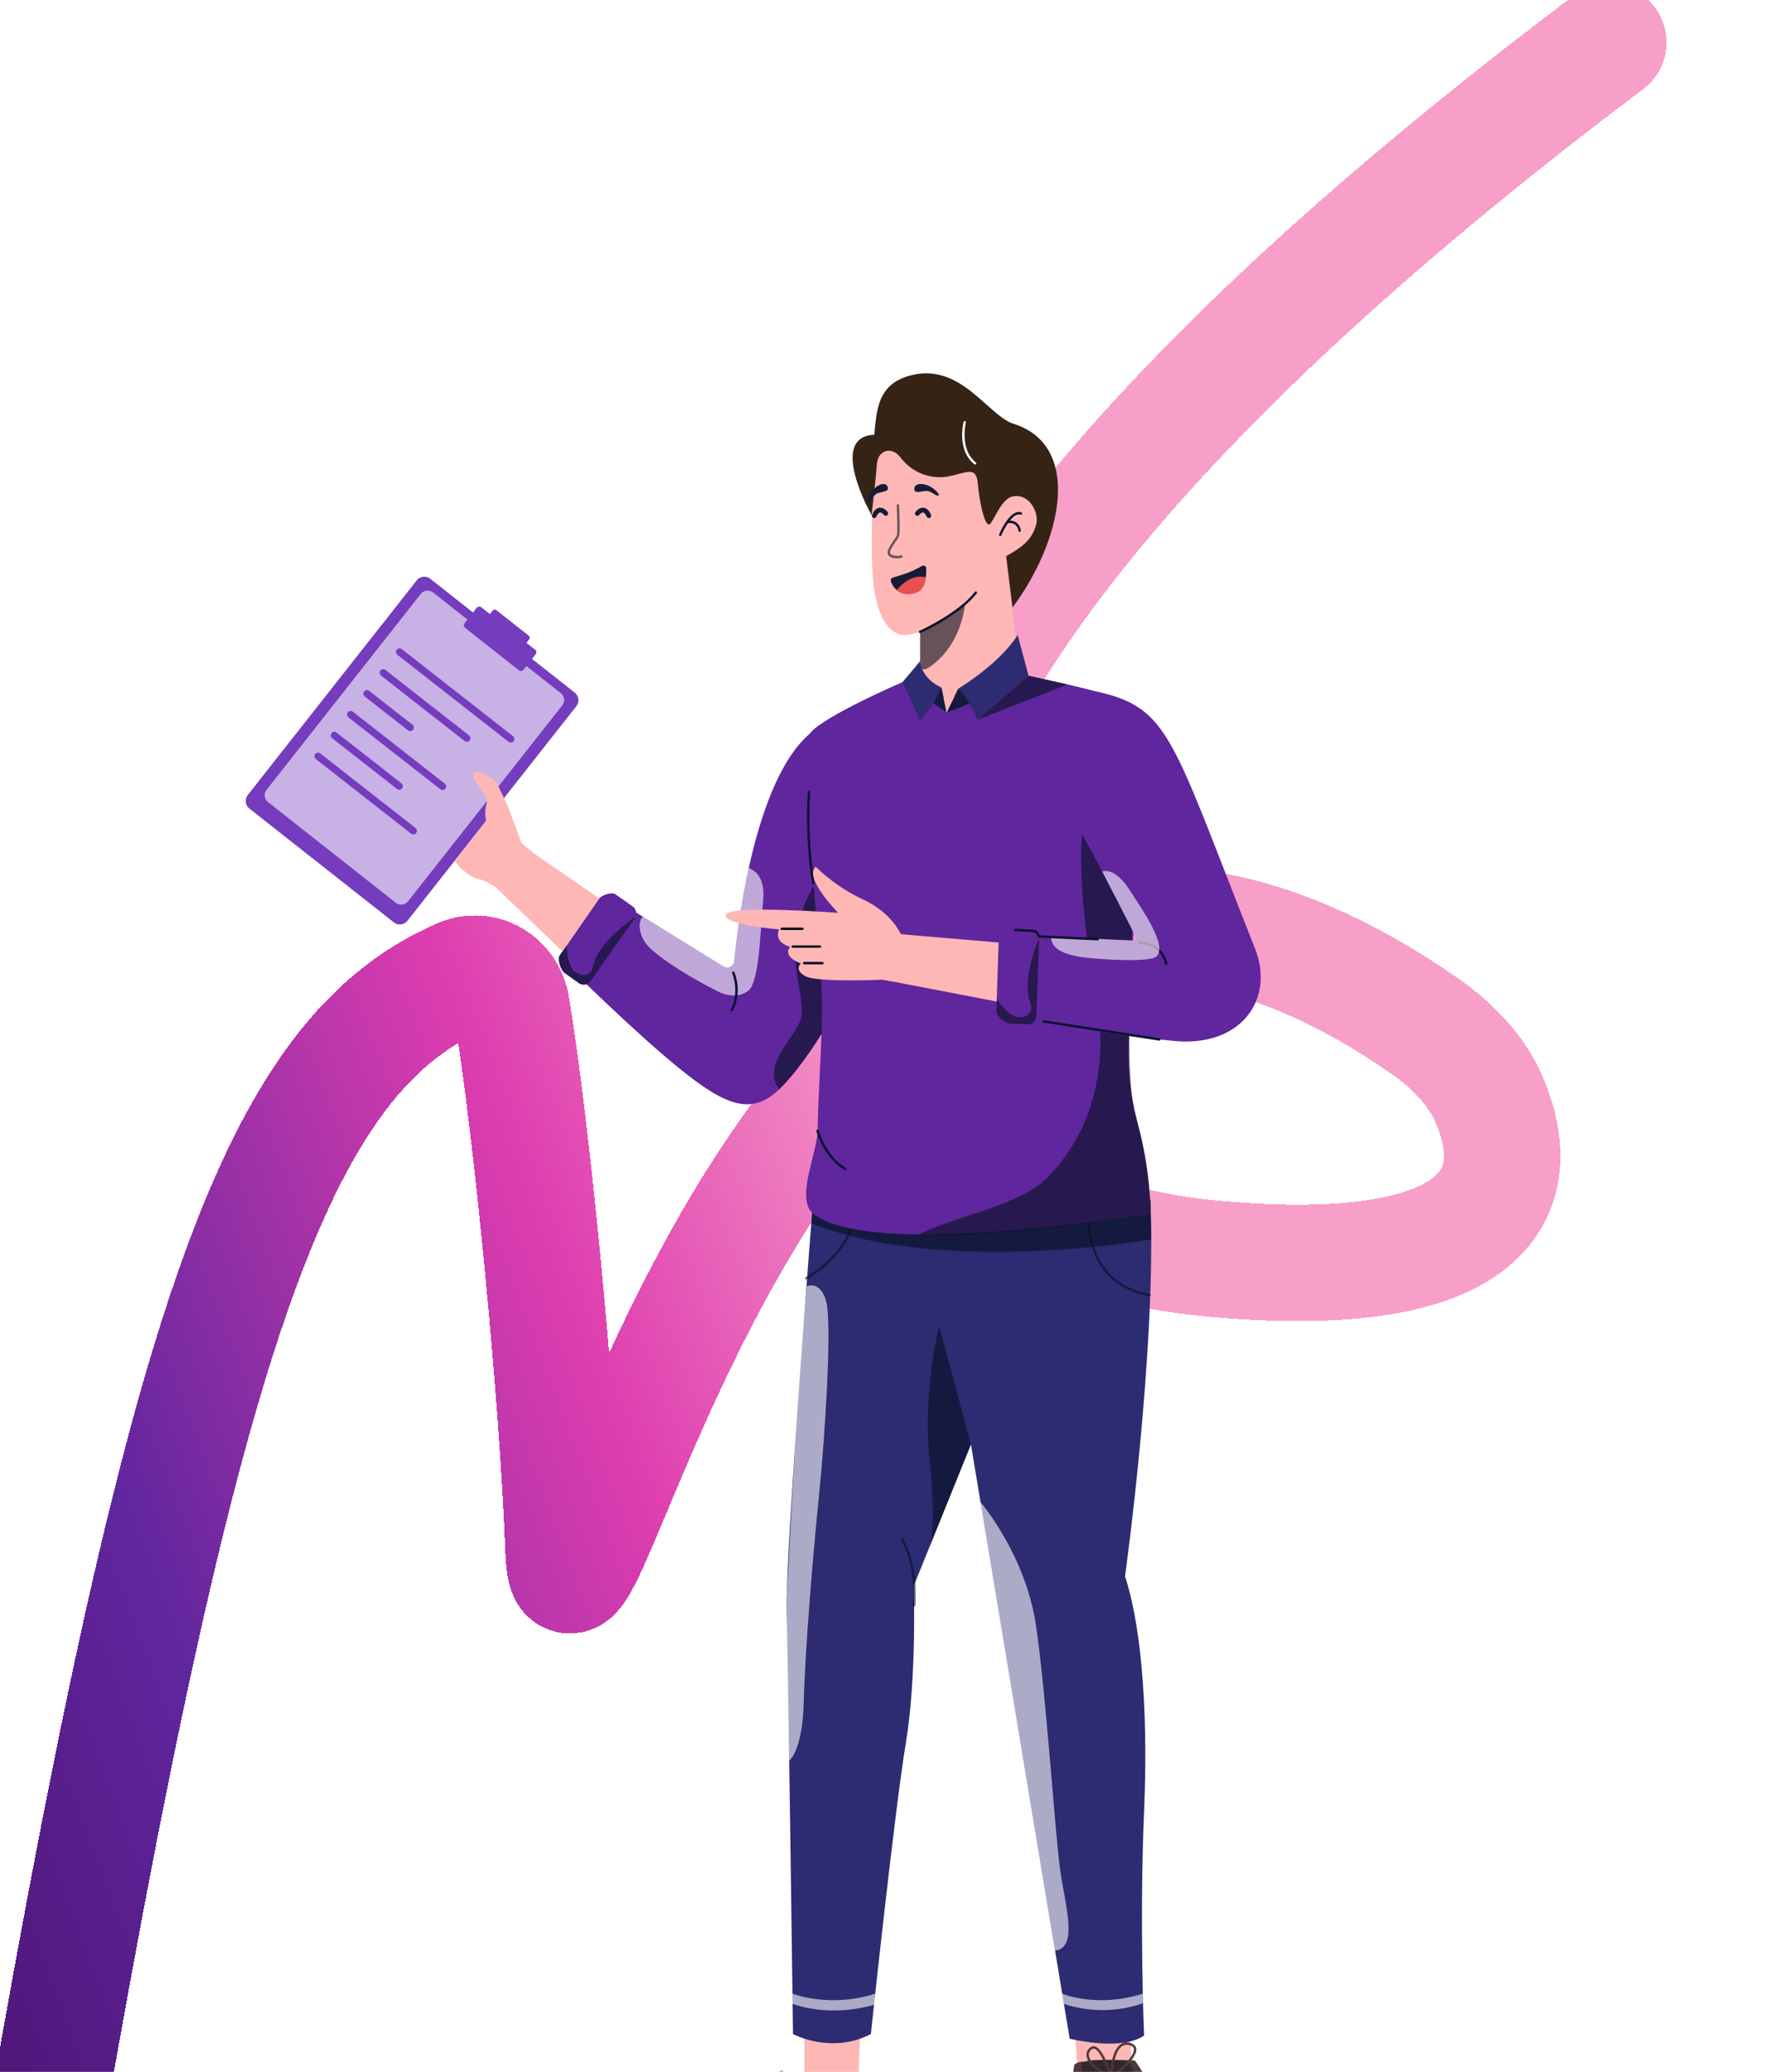 <svg width="880" height="1032" viewBox="0 0 880 1032" fill="none" xmlns="http://www.w3.org/2000/svg">
<g filter="url(#filter0_d_1_2)">
<path d="M18.586 1135.41C97.444 666.093 143.161 517.432 240.459 475.527C251.722 470.676 263.814 477.987 265.833 490.083C275.895 550.361 288.912 684.559 291.805 761.2C295.727 865.091 402.048 278.502 720.519 499.789C734.269 509.343 746.81 521.814 753.29 537.253C773.775 586.059 747.763 627.808 616.371 616.027C531.779 608.443 490.389 571.987 470.333 532.192C443.299 478.554 454.395 413.395 480.422 359.261C524.298 268.007 619.946 155.087 812.433 10.139" stroke="url(#paint0_linear_1_2)" stroke-width="58" stroke-linecap="round" shape-rendering="crispEdges"/>
</g>
<path fill-rule="evenodd" clip-rule="evenodd" d="M427.824 1033.72H400.828V999.448H429.143L427.824 1033.72ZM534.946 1000.5L562.855 999.535L564.04 1033.72H537.045L534.946 1000.5Z" fill="#FFB7B6"/>
<path fill-rule="evenodd" clip-rule="evenodd" d="M587.924 1061.18L587.994 1061.18L565.935 1026.84C565.635 1026.37 564.728 1026.21 563.815 1026.18C565.45 1024.02 566.544 1021.84 566.147 1020.15C565.826 1018.78 564.644 1017.87 562.636 1017.46C561.033 1017.07 559.344 1017.46 558.07 1018.51C556.1 1020.09 554.912 1023.05 554.19 1026.01C553.154 1026 552.076 1025.99 550.989 1026C549.499 1022.86 547.639 1019.93 545.703 1019.33C544.862 1019.07 543.945 1019.26 543.281 1019.84C541.997 1020.74 541.277 1022.25 541.381 1023.81C541.493 1024.77 541.819 1025.69 542.336 1026.51C541.693 1026.6 541.057 1026.74 540.435 1026.93C538.999 1026.65 535.444 1027.62 535.274 1028.8L530.409 1062.74C530.253 1063.28 530.173 1063.83 530.172 1064.39V1069.06H588.838V1064.39C588.829 1063.26 588.513 1062.15 587.924 1061.18ZM558.815 1019.44C559.534 1018.84 560.442 1018.51 561.379 1018.51C561.72 1018.51 562.06 1018.55 562.394 1018.62C563.909 1018.94 564.782 1019.54 564.988 1020.42C565.332 1021.88 564.063 1024.04 562.245 1026.23L562.191 1026.24C562.108 1026.25 562.025 1026.26 561.958 1026.27C561.907 1026.27 561.697 1026.26 561.355 1026.24H561.355C560.323 1026.2 558.089 1026.09 555.415 1026.04C556.084 1023.37 557.138 1020.78 558.815 1019.44ZM544.027 1020.77C543.054 1021.42 542.5 1022.54 542.568 1023.72C542.689 1024.66 543.046 1025.57 543.605 1026.34C545.378 1026.14 547.497 1026.05 549.658 1026.01C548.313 1023.26 546.781 1020.91 545.351 1020.47C544.888 1020.32 544.381 1020.43 544.027 1020.77Z" fill="#4C3939"/>
<g style="mix-blend-mode:overlay" opacity="0.4">
<path d="M384.444 1033.86C384.235 1034.38 384.068 1034.75 384.004 1034.89C383.979 1034.95 383.945 1035 383.904 1035.04C385.767 1036.88 387.498 1038.84 389.084 1040.92C389.279 1041.18 389.225 1041.55 388.963 1041.75C388.7 1041.95 388.328 1041.89 388.131 1041.63C386.407 1039.38 384.514 1037.27 382.468 1035.31C382.269 1035.31 381.95 1035.3 381.561 1035.28C379.293 1036.38 376.75 1037.59 374.191 1038.76C376.186 1040.69 378.034 1042.77 379.721 1044.97C379.918 1045.23 379.864 1045.61 379.601 1045.81C379.338 1046 378.965 1045.95 378.768 1045.69C377.02 1043.41 375.099 1041.27 373.023 1039.29C370.964 1040.21 368.922 1041.1 367.038 1041.85C366.333 1042.14 365.608 1042.41 364.877 1042.68C366.804 1044.56 368.594 1046.58 370.23 1048.73C370.425 1048.99 370.371 1049.36 370.109 1049.56C369.846 1049.75 369.474 1049.7 369.277 1049.44C367.557 1047.2 365.669 1045.09 363.631 1043.13C356.349 1045.71 348.668 1047.53 348.668 1047.53C348.668 1047.53 349.921 1052.56 354.275 1053.74C358.628 1054.93 383.364 1046.42 389.901 1043.25C396.439 1040.09 389.735 1031.19 389.735 1031.19C389.735 1031.19 387.602 1032.3 384.444 1033.86Z" fill="#030F1C"/>
</g>
<g style="mix-blend-mode:overlay" opacity="0.4">
<path d="M553.273 1031.59C553.448 1029.71 553.754 1027.85 554.189 1026.01C553.153 1026 552.075 1025.99 550.988 1026C551.916 1027.95 552.702 1029.98 553.273 1031.59Z" fill="#030F1C"/>
</g>
<g style="mix-blend-mode:overlay" opacity="0.4">
<path fill-rule="evenodd" clip-rule="evenodd" d="M562.753 1027.5C560.75 1029.77 558.571 1031.88 556.236 1033.8C558.652 1033.98 561.02 1034.57 563.239 1035.55C563.431 1035.64 563.558 1035.83 563.574 1036.04C563.589 1036.25 563.49 1036.46 563.314 1036.58C563.139 1036.7 562.912 1036.71 562.721 1036.62C560.163 1035.56 557.433 1034.97 554.665 1034.89C554.511 1034.73 554.275 1034.69 554.074 1034.78C553.873 1034.87 553.748 1035.07 553.76 1035.29C553.469 1035.33 553.192 1035.16 553.108 1034.87C552.174 1031.84 551.021 1028.88 549.658 1026.01C547.497 1026.05 545.378 1026.14 543.604 1026.34C546.134 1030.15 552.379 1033.73 552.457 1033.78C552.681 1033.91 552.798 1034.16 552.746 1034.42C552.694 1034.67 552.486 1034.86 552.229 1034.89C548.98 1035.26 545.76 1035.86 542.588 1036.66C542.536 1036.67 542.482 1036.68 542.428 1036.68C542.131 1036.68 541.879 1036.46 541.839 1036.16C541.798 1035.87 541.981 1035.59 542.268 1035.51C544.946 1034.81 547.665 1034.28 550.409 1033.92C548.219 1032.51 544.178 1029.63 542.335 1026.51C540.39 1026.81 539.082 1027.29 539.003 1028.01C538.601 1031.7 540.092 1048.1 542.071 1049.26C544.049 1050.41 571.904 1050.15 572.077 1049.47C572.472 1047.94 565.233 1032.08 562.753 1027.5ZM542.497 1039.58C542.842 1039.48 551.104 1037.13 565.323 1039.57C565.646 1039.62 565.863 1039.93 565.808 1040.25C565.753 1040.58 565.447 1040.79 565.123 1040.74C551.227 1038.36 542.942 1040.69 542.832 1040.72L542.831 1040.72C542.627 1040.78 542.407 1040.73 542.253 1040.58C542.1 1040.44 542.036 1040.22 542.086 1040.01C542.136 1039.81 542.293 1039.64 542.497 1039.58L542.497 1039.58ZM541.56 1045.39C550.28 1044.4 559.084 1044.4 567.803 1045.39L567.803 1045.39C568.129 1045.42 568.421 1045.19 568.464 1044.87C568.501 1044.54 568.267 1044.25 567.941 1044.21C559.12 1043.21 550.215 1043.21 541.395 1044.21C541.086 1044.25 540.863 1044.53 540.884 1044.84C540.906 1045.15 541.164 1045.39 541.476 1045.39C541.504 1045.39 541.532 1045.39 541.56 1045.39Z" fill="#030F1C"/>
</g>
<g style="mix-blend-mode:overlay" opacity="0.4">
<path d="M562.103 1026.41C562.039 1026.33 561.986 1026.27 561.959 1026.27C561.754 1026.27 558.974 1026.11 555.417 1026.04C554.812 1028.59 554.441 1031.2 554.309 1033.83C557.128 1031.6 559.737 1029.12 562.103 1026.41Z" fill="#030F1C"/>
</g>
<path d="M405.178 597.533C405.178 597.533 391.206 774.083 391.997 803.375C392.789 832.668 395.163 1013.17 395.163 1013.17C395.163 1013.17 414.16 1023.46 433.949 1013.17C433.949 1013.17 445.822 901.544 451.363 868.293C456.904 835.043 455.321 789.917 455.321 789.917L483.816 719.457L533.028 1015.46C533.028 1015.46 558.221 1021.88 570.094 1013.96C570.094 1013.96 567.719 957.753 570.094 902.335C572.469 846.918 567.719 806.542 560.596 785.167C560.596 785.167 576.415 671.951 573.249 597.533H405.178Z" fill="#2D2B72"/>
<g style="mix-blend-mode:overlay" opacity="0.6">
<path d="M529.301 993.045C529.301 993.045 546.455 1000.36 569.463 993.045V997.865C556.74 1002.25 542.934 1002.35 530.149 998.148L529.301 993.045Z" fill="white"/>
</g>
<g style="mix-blend-mode:overlay" opacity="0.6">
<path d="M394.895 993.045C394.895 993.045 413.119 1000.36 436.127 993.045L435.525 998.558C435.525 998.558 415.696 1005.27 394.963 998.149L394.895 993.045Z" fill="white"/>
</g>
<g style="mix-blend-mode:overlay" opacity="0.6">
<path d="M572.798 645.642C572.762 645.642 572.727 645.639 572.692 645.633C535.879 639.082 541.924 598.266 541.989 597.855C542.042 597.531 542.346 597.311 542.67 597.362C542.994 597.413 543.215 597.717 543.165 598.041C543.101 598.442 537.244 638.116 572.901 644.461C573.204 644.516 573.416 644.792 573.389 645.099C573.362 645.406 573.106 645.642 572.798 645.642Z" fill="#030F1C"/>
</g>
<g style="mix-blend-mode:overlay" opacity="0.6">
<path d="M401.713 637.322C401.439 637.322 401.2 637.135 401.134 636.868C401.069 636.602 401.194 636.326 401.437 636.199C401.694 636.064 427.169 622.448 425.822 597.981C425.813 597.823 425.868 597.669 425.973 597.551C426.078 597.434 426.226 597.363 426.384 597.354C426.542 597.343 426.697 597.397 426.815 597.503C426.934 597.608 427.004 597.757 427.01 597.916C428.4 623.155 402.252 637.116 401.987 637.254C401.903 637.298 401.808 637.321 401.713 637.322Z" fill="#030F1C"/>
</g>
<g style="mix-blend-mode:overlay" opacity="0.6">
<path d="M405.178 597.533L404.426 609.404C470.591 635.635 573.58 617.331 573.58 617.331L573.249 597.533H405.178Z" fill="#030F1C"/>
</g>
<g style="mix-blend-mode:overlay" opacity="0.6">
<path d="M483.816 719.457L467.974 660.477C467.974 660.477 459.674 692.419 463.236 726.978C466.798 761.537 463.236 770.345 463.236 770.345L483.816 719.457Z" fill="#030F1C"/>
</g>
<g style="mix-blend-mode:overlay" opacity="0.6">
<path d="M402.004 640.649C402.004 640.649 409.004 637.519 411.774 648.602C414.544 659.686 411.26 714.311 408.094 745.187C404.928 776.062 401.118 823.167 400.515 847.709C399.912 872.251 393.263 877.018 393.263 877.018C393.263 877.018 391.208 807.178 392.382 789.104C393.555 771.03 396.601 699.037 402.004 640.649Z" fill="white"/>
</g>
<g style="mix-blend-mode:overlay" opacity="0.6">
<path d="M488.434 747.982C488.434 747.982 510.961 774.195 516.188 809.369C521.414 844.543 525.768 914.342 528.406 932.287C531.045 950.232 537.277 970.091 525.743 971.641L488.434 747.982Z" fill="white"/>
</g>
<g style="mix-blend-mode:overlay" opacity="0.6">
<path d="M455.506 800.27C455.487 800.27 455.467 800.269 455.448 800.267C455.291 800.252 455.146 800.175 455.046 800.053C454.946 799.931 454.898 799.774 454.914 799.617C454.933 799.423 456.726 780.133 449.007 767.264C448.838 766.982 448.929 766.617 449.211 766.448C449.493 766.279 449.858 766.37 450.027 766.652C457.952 779.862 456.118 799.537 456.098 799.733C456.068 800.038 455.812 800.27 455.506 800.27Z" fill="#030F1C"/>
</g>
<path d="M521.247 259.141C521.248 240.157 500.803 246.208 497.323 247.397C493.844 248.587 485.725 221.232 485.725 221.232C485.725 221.232 443.971 217.664 435.852 225.989C435.852 225.989 433.532 261.67 434.692 284.267C435.852 306.865 442.933 316.357 451.051 316.357C453.619 316.209 456.142 315.605 458.508 314.572V356.172L507.62 330.068L501.571 280.927C501.82 280.778 501.962 280.699 501.962 280.699C501.962 280.699 521.247 277.07 521.247 259.141Z" fill="#FFB7B6"/>
<path d="M434.318 256.609C434.318 256.609 436.598 237.073 436.888 231.665C437.306 223.884 444.418 222.252 448.601 227.709C454.615 235.812 464.823 239.435 474.478 236.893C482.948 234.883 486.516 232.575 487.293 241.285C488.069 249.995 490.982 264.458 493.7 260.589C496.418 256.72 499.46 248.214 504.845 247.225C513.075 245.714 518.165 255.723 516.223 261.694C514.281 267.664 511.536 271.388 501.377 277.034L504.545 302.606C529.717 268.603 539.199 221.906 505.059 211.093C492.304 207.053 479.055 180.873 454.375 186.829C436.888 191.049 436.888 204.697 435.645 216.565C412.151 217.554 434.318 256.609 434.318 256.609Z" fill="#352316"/>
<path d="M508.925 255.211C503.291 253.281 498.086 265.702 497.866 266.232C497.741 266.535 497.881 266.884 498.179 267.012C498.251 267.042 498.328 267.058 498.407 267.058C498.643 267.059 498.856 266.915 498.947 266.694C499.857 264.548 500.972 262.498 502.274 260.572C503.456 260.365 504.672 260.592 505.704 261.212C506.73 261.989 507.385 263.17 507.508 264.464C507.554 264.751 507.798 264.962 508.084 264.962C508.117 264.962 508.149 264.96 508.181 264.954C508.5 264.901 508.716 264.594 508.664 264.27C508.496 262.645 507.653 261.171 506.347 260.217C505.409 259.613 504.317 259.3 503.206 259.318C504.877 257.221 506.779 255.728 508.547 256.339C508.853 256.444 509.185 256.277 509.289 255.966C509.393 255.655 509.23 255.318 508.925 255.211H508.925Z" fill="#0B122D"/>
<path d="M458.457 315.347C458.18 315.347 457.941 315.15 457.884 314.875C457.827 314.6 457.967 314.322 458.22 314.208C458.413 314.121 477.671 305.371 485.798 294.795C485.997 294.535 486.365 294.489 486.621 294.691C486.876 294.894 486.922 295.268 486.723 295.527C478.413 306.34 459.495 314.935 458.694 315.296C458.619 315.33 458.539 315.347 458.457 315.347Z" fill="#0B122D"/>
<path d="M485.918 231.397C485.788 231.397 485.662 231.353 485.559 231.272C476.714 224.297 480.006 210.776 480.151 210.204C480.232 209.887 480.55 209.696 480.863 209.777C481.176 209.859 481.365 210.181 481.286 210.499C481.253 210.632 478.046 223.839 486.278 230.332C486.475 230.488 486.554 230.754 486.472 230.995C486.391 231.235 486.169 231.397 485.918 231.397V231.397Z" fill="white"/>
<g style="mix-blend-mode:overlay" opacity="0.6">
<path d="M458.497 315.024C458.497 315.024 475.387 307.045 480.844 301.239C480.844 301.239 479.583 316.891 468.429 327.892C457.274 338.893 458.497 330.003 458.497 330.003L458.497 315.024Z" fill="#030F1C"/>
</g>
<path d="M443.908 289.411C443.809 289.06 443.852 288.683 444.027 288.364C444.203 288.045 444.496 287.81 444.843 287.711C446.567 287.205 449.747 286.251 452.167 285.414C454.691 284.397 457.146 283.211 459.515 281.863C459.928 281.636 460.427 281.64 460.837 281.875C461.246 282.11 461.507 282.542 461.528 283.019C461.692 286.683 461.259 293.838 455.585 295.298C448.687 297.071 445.074 293.28 443.908 289.411Z" fill="#161B36"/>
<path d="M446.906 293.978C446.906 293.978 452.842 285.557 461.322 287.481C461.322 287.481 461.336 294.058 455.869 295.539C449.983 297.137 446.906 293.978 446.906 293.978Z" fill="#E55151"/>
<path d="M456.229 241.892C457.159 241.165 458.34 240.689 461.462 241.495C464.582 242.301 468.803 246.243 467.605 246.816C466.404 247.39 463.741 244.152 461.086 244.547C458.434 244.939 456.869 245.381 456.123 244.742C455.183 243.94 455.782 242.241 456.229 241.892" fill="#161B36"/>
<path d="M441.145 241.221C440.012 240.913 438.743 240.932 436.163 242.892C433.583 244.851 431.172 250.133 432.496 250.196C433.82 250.259 435.06 246.233 437.661 245.562C440.259 244.892 441.87 244.693 442.318 243.814C442.885 242.705 441.692 241.371 441.145 241.221Z" fill="#161B36"/>
<path d="M435.632 258.058C435.235 258.057 434.866 257.854 434.65 257.516C434.434 257.179 434.401 256.753 434.561 256.385C435.489 254.258 436.714 253.089 438.205 252.909C440.479 252.648 442.131 254.783 442.314 255.028C442.706 255.549 442.609 256.295 442.097 256.694C441.584 257.094 440.85 256.997 440.455 256.478C440.192 256.134 439.256 255.181 438.477 255.274C437.885 255.348 437.256 256.085 436.704 257.349C436.516 257.78 436.096 258.058 435.632 258.058Z" fill="#161B36"/>
<path d="M462.852 258.058C462.387 258.058 461.967 257.78 461.779 257.349C461.227 256.085 460.598 255.348 460.006 255.274C459.237 255.184 458.291 256.134 458.028 256.478C457.633 256.996 456.9 257.092 456.388 256.693C455.876 256.294 455.778 255.549 456.169 255.028C456.353 254.783 458.032 252.645 460.278 252.909C461.769 253.089 462.995 254.258 463.922 256.385C464.082 256.753 464.049 257.179 463.833 257.516C463.617 257.854 463.248 258.057 462.852 258.058H462.852Z" fill="#161B36"/>
<g style="mix-blend-mode:overlay" opacity="0.6">
<path d="M446.8 278.086C445.669 278.129 444.547 277.864 443.55 277.32C442.896 276.949 442.441 276.299 442.31 275.55C442.067 273.999 443.63 271.596 445.542 268.848C446.028 268.192 446.473 267.506 446.874 266.794C447.263 265.947 447.152 258.239 446.82 251.277L447.991 251.219C448.106 253.634 448.644 265.756 447.937 267.297C447.51 268.076 447.03 268.824 446.499 269.534C445.295 271.266 443.28 274.164 443.467 275.363C443.546 275.769 443.802 276.116 444.164 276.306C445.847 277.042 447.742 277.102 449.467 276.473L449.825 277.607C448.847 277.923 447.827 278.085 446.8 278.086Z" fill="#030F1C"/>
</g>
<path fill-rule="evenodd" clip-rule="evenodd" d="M610.784 435.245C615.05 446.207 619.86 458.565 625.392 472.515C635.264 497.405 618.707 521.842 584.803 518.477C577.423 517.745 570.138 516.947 562.623 515.989C562.018 528.834 562.075 541.541 567.932 563.804C571.216 577.108 572.986 590.741 573.209 604.443C573.209 604.443 433.664 627.93 405.139 604.443C399.221 599.57 402.123 587.89 404.761 577.272C406.062 572.032 407.3 567.052 407.381 563.276C407.611 552.644 408.102 542.537 408.568 532.969C408.87 526.746 409.162 520.751 409.363 514.989C405.412 521.369 401.109 527.525 396.473 533.427C384.143 549.114 374.829 554.753 357.784 545.714C344.127 538.471 320.866 517.783 292.18 490.228C290.909 490.654 289.511 490.453 288.412 489.685L281.329 484.597C279.408 483.249 277.586 477.742 278.934 475.821L298.482 447.688C299.829 445.766 304.816 444.139 306.737 445.487L315.23 451.445C316.249 452.165 316.898 453.297 317.002 454.54L360.458 481.398C361.505 482.048 362.814 482.112 363.919 481.565C365.024 481.019 365.768 479.94 365.887 478.713C367.399 463.124 369.811 447.636 373.113 432.326C378.74 406.753 388.15 378.655 403.52 365.414C403.526 365.406 403.531 365.396 403.537 365.386C403.543 365.375 403.549 365.364 403.556 365.356C409.888 356.911 449.729 339.758 449.729 339.758L471.704 354.954L512.524 336.592C512.524 336.592 531.579 340.621 545.236 344.167C578.109 351.278 582.569 362.738 610.784 435.245ZM564.784 464.278C564.729 465.697 564.675 467.101 564.622 468.491L566.909 468.598C566.15 467.05 565.485 465.692 564.784 464.278Z" fill="#60269E"/>
<path d="M286.41 345.014L265.08 328.212L266.915 325.883C267.466 325.182 267.345 324.168 266.645 323.616L262.327 320.214L263.698 318.474C264.147 317.903 264.049 317.076 263.479 316.626L247.349 303.92C246.778 303.471 245.951 303.569 245.502 304.14L244.131 305.881L239.813 302.479C239.477 302.214 239.049 302.094 238.624 302.144C238.199 302.195 237.812 302.412 237.547 302.748L235.712 305.078L214.383 288.276C213.386 287.49 212.117 287.133 210.857 287.283C209.596 287.433 208.447 288.077 207.661 289.074L123.456 396.008C122.67 397.005 122.313 398.274 122.463 399.534C122.613 400.795 123.257 401.944 124.255 402.73L196.281 459.468C198.358 461.104 201.367 460.746 203.003 458.669L287.208 351.737C288.844 349.66 288.486 346.65 286.41 345.014Z" fill="#753CBE"/>
<g style="mix-blend-mode:overlay" opacity="0.6">
<path fill-rule="evenodd" clip-rule="evenodd" d="M279.478 345.285L262.294 331.748L260.838 333.597C260.573 333.934 260.186 334.151 259.761 334.201C259.336 334.252 258.908 334.131 258.572 333.866L231.74 312.73C231.04 312.178 230.919 311.164 231.47 310.463L232.926 308.614L215.742 295.077C214.845 294.371 213.704 294.05 212.571 294.185C211.437 294.319 210.403 294.899 209.697 295.796L132.806 393.441C132.099 394.338 131.778 395.479 131.913 396.612C132.048 397.746 132.627 398.78 133.524 399.486L197.26 449.694C198.157 450.4 199.298 450.722 200.431 450.587C201.565 450.452 202.599 449.873 203.305 448.976L280.197 351.331C280.903 350.434 281.224 349.293 281.089 348.159C280.955 347.025 280.375 345.992 279.478 345.285ZM181.447 344.409C181.738 344.035 182.166 343.793 182.636 343.736C183.106 343.678 183.58 343.81 183.953 344.102L205.513 360.97C206.29 361.578 206.427 362.7 205.82 363.477C205.212 364.254 204.09 364.391 203.313 363.783L181.753 346.915C180.977 346.307 180.84 345.185 181.447 344.409ZM166.382 364.517C165.911 364.575 165.483 364.817 165.192 365.191C164.585 365.968 164.722 367.09 165.498 367.697L197.839 393C198.615 393.608 199.737 393.471 200.345 392.694C200.952 391.917 200.815 390.795 200.039 390.187L167.699 364.884C167.326 364.592 166.852 364.46 166.382 364.517ZM207.372 414.941C207.081 415.315 206.653 415.557 206.183 415.614C205.713 415.672 205.239 415.54 204.866 415.248L157.371 378.088C156.597 377.48 156.461 376.359 157.068 375.584C157.674 374.808 158.795 374.67 159.571 375.275L207.066 412.435C207.842 413.043 207.98 414.165 207.372 414.941ZM220.724 393.491C221.194 393.434 221.622 393.192 221.914 392.819C222.521 392.042 222.384 390.92 221.608 390.313L175.826 354.493C175.324 354.1 174.65 354.005 174.058 354.243C173.467 354.482 173.047 355.018 172.958 355.65C172.869 356.282 173.123 356.913 173.626 357.306L219.407 393.126C219.78 393.417 220.254 393.549 220.724 393.491ZM234.029 368.797C233.737 369.17 233.309 369.412 232.839 369.469C232.369 369.527 231.895 369.395 231.522 369.104L189.881 336.524C189.104 335.916 188.967 334.794 189.574 334.017C190.182 333.24 191.304 333.103 192.081 333.711L233.722 366.291C234.499 366.898 234.636 368.02 234.029 368.797ZM253.432 369.495C254.208 370.103 255.331 369.966 255.938 369.189C256.545 368.412 256.408 367.29 255.632 366.682L200.208 323.319C199.705 322.926 199.031 322.831 198.44 323.07C197.848 323.309 197.429 323.845 197.34 324.476C197.251 325.108 197.505 325.74 198.008 326.133L253.432 369.495Z" fill="white"/>
</g>
<g style="mix-blend-mode:overlay" opacity="0.6">
<path d="M409.626 499.15C409.528 487.557 407.476 464.804 405.49 441.267C403.044 445.216 401.086 449.446 399.661 453.866C391.979 477.829 399.944 492.152 399.589 504.844C399.313 514.738 378.463 529.221 388.232 542.675C393.287 537.327 396.475 533.427 396.475 533.427C401.11 527.526 405.413 521.372 409.365 514.992C409.557 509.5 409.668 504.212 409.626 499.15Z" fill="#030F1C"/>
</g>
<g style="mix-blend-mode:overlay" opacity="0.6">
<path d="M357.709 493.816C355.201 492.585 334.813 482.264 324.125 472.479C318.189 467.045 317.584 459.227 320.328 456.596L360.456 481.398C361.503 482.048 362.812 482.112 363.917 481.565C365.022 481.019 365.767 479.94 365.886 478.713C367.398 463.124 369.81 447.636 373.111 432.326C377.068 433.989 381.421 437.947 380.234 449.03C378.933 461.177 378.783 484.446 374.034 492.177C372.823 494.147 367.005 498.378 357.709 493.816Z" fill="white"/>
</g>
<path d="M364.655 503.781C364.447 503.781 364.253 503.673 364.145 503.495C364.037 503.317 364.03 503.096 364.126 502.911C368.754 493.982 364.886 484.774 364.846 484.683C364.76 484.487 364.785 484.26 364.912 484.088C365.039 483.916 365.249 483.826 365.461 483.851C365.674 483.876 365.856 484.014 365.939 484.211C366.11 484.606 370.077 494.016 365.184 503.46C365.081 503.657 364.877 503.78 364.655 503.781Z" fill="#0B122D"/>
<g style="mix-blend-mode:overlay" opacity="0.6">
<path d="M294.331 488.646L316.269 457.366C317.586 455.487 297.907 469.441 295.66 480.658C294.206 487.921 288.212 485.928 285.812 483.471C282.446 480.026 282.395 470.839 282.395 470.839C282.352 470.809 279.217 475.507 279.176 475.476L278.934 475.821C277.586 477.742 279.408 483.249 281.329 484.597L288.412 489.685C289.335 490.332 290.477 490.587 291.587 490.392C292.697 490.197 293.684 489.569 294.331 488.646Z" fill="#030F1C"/>
</g>
<path d="M405.236 440.571C404.942 440.571 404.693 440.355 404.649 440.064C400.683 413.709 402.564 394.646 402.584 394.457C402.619 394.131 402.91 393.894 403.236 393.927C403.562 393.961 403.8 394.252 403.767 394.578C403.749 394.766 401.883 413.692 405.826 439.888C405.849 440.044 405.81 440.203 405.716 440.33C405.622 440.456 405.482 440.541 405.326 440.564C405.296 440.569 405.266 440.571 405.236 440.571Z" fill="#0B122D"/>
<path d="M421.232 582.871C421.127 582.871 421.025 582.844 420.934 582.791C410.552 576.8 406.954 563.976 406.806 563.433C406.75 563.228 406.808 563.008 406.957 562.857C407.107 562.706 407.326 562.646 407.532 562.7C407.737 562.754 407.898 562.914 407.955 563.119C407.989 563.247 411.578 576.019 421.53 581.761C421.762 581.896 421.876 582.17 421.806 582.43C421.737 582.69 421.501 582.871 421.232 582.871Z" fill="#0B122D"/>
<g style="mix-blend-mode:overlay" opacity="0.6">
<path d="M553.259 441.792C552.831 440.97 552.403 440.138 551.962 439.304C551.534 438.483 551.093 437.649 550.653 436.816C547.065 429.981 543.189 422.715 539.138 415.273C538.456 425.543 538.373 442.787 541.664 467.408L563.841 468.454C563.919 466.566 564 464.702 564.082 462.863C562.017 458.724 559.348 453.511 553.259 441.792Z" fill="#030F1C"/>
</g>
<g style="mix-blend-mode:overlay" opacity="0.6">
<path d="M562.716 516.002C558.021 515.405 553.232 514.743 548.27 513.993C549.497 547.767 536.805 570.887 522.815 585.707C508.538 600.829 479.016 604.443 457.82 614.881C498.409 617.11 573.209 604.443 573.209 604.443C573.209 604.443 574.125 584.863 566.062 556.156C563.613 550.463 562.75 534.8 562.716 516.002Z" fill="#030F1C"/>
</g>
<g style="mix-blend-mode:overlay" opacity="0.6">
<path d="M486.977 358.551L531.95 340.94L512.527 336.592L486.977 358.551Z" fill="#030F1C"/>
</g>
<path d="M581.079 480.57C580.788 480.569 580.541 480.358 580.493 480.071C580.428 479.681 578.774 470.5 567.898 470.187C567.57 470.177 567.311 469.903 567.321 469.574C567.344 469.252 567.61 469.001 567.933 468.997C579.809 469.338 581.65 479.774 581.667 479.878C581.693 480.034 581.656 480.193 581.564 480.322C581.472 480.45 581.332 480.536 581.177 480.562C581.145 480.567 581.112 480.57 581.079 480.57Z" fill="#0B122D"/>
<g style="mix-blend-mode:overlay" opacity="0.6">
<path d="M540.378 476.914C526.823 475.233 523.742 470.877 523.742 466.563L566.909 468.598C563.779 462.207 549.667 434.942 549.227 434.109C553.3 432.804 558.492 436.409 562.838 443.267C567.917 451.283 582.132 470.778 576.315 476.353C572.968 479.561 548.057 477.866 540.378 476.914Z" fill="white"/>
</g>
<g style="mix-blend-mode:overlay" opacity="0.6">
<path d="M516.383 506.155L517.808 467.973C517.894 465.68 508.953 488.089 513.16 498.727C515.884 505.615 509.769 507.198 506.42 506.44C501.723 505.377 496.689 497.692 496.689 497.692C496.637 497.69 496.557 503.338 496.505 503.334L496.49 503.755C496.402 506.1 500.923 509.734 503.268 509.821L511.978 510.244C513.105 510.286 514.201 509.879 515.028 509.112C515.854 508.345 516.341 507.282 516.383 506.155Z" fill="#030F1C"/>
</g>
<path d="M547.016 468.417L546.988 468.415L517.547 467.024C517.267 467.011 517.034 466.805 516.988 466.529C516.781 465.263 515.72 464.313 514.439 464.248L505.886 463.773C505.558 463.755 505.307 463.474 505.325 463.146C505.343 462.818 505.624 462.567 505.952 462.585L514.505 463.06C516.161 463.144 517.583 464.266 518.052 465.857L547.044 467.227C547.366 467.243 547.617 467.513 547.61 467.836C547.602 468.158 547.339 468.416 547.016 468.416V468.417Z" fill="#0B122D"/>
<path d="M577.692 518.341C577.661 518.341 577.63 518.339 577.599 518.334L519.943 509.34C519.732 509.308 519.555 509.166 519.478 508.967C519.401 508.768 519.436 508.543 519.57 508.377C519.704 508.211 519.916 508.13 520.127 508.164L577.783 517.158C578.089 517.206 578.308 517.482 578.284 517.792C578.26 518.101 578.003 518.341 577.692 518.341Z" fill="#0B122D"/>
<path fill-rule="evenodd" clip-rule="evenodd" d="M477.452 343.077C500.182 328.84 507.097 316.272 507.097 316.272L512.522 336.592L486.973 358.551C485.907 355.742 484.604 353.028 483.079 350.438L471.701 354.954L477.452 343.077ZM471.701 354.954L469.133 342.498C458.978 337.874 458.434 329.466 458.434 329.466L449.727 339.758L458.516 359.004L465.063 350.363L471.701 354.954Z" fill="#2D2B72"/>
<g style="mix-blend-mode:overlay" opacity="0.6">
<path d="M477.453 343.077L471.703 354.954L483.081 350.438C481.607 347.702 479.707 345.217 477.453 343.077V343.077Z" fill="#030F1C"/>
</g>
<g style="mix-blend-mode:overlay" opacity="0.6">
<path d="M469.136 342.498L471.705 354.954L465.066 350.363L469.136 342.498Z" fill="#030F1C"/>
</g>
<path fill-rule="evenodd" clip-rule="evenodd" d="M475.428 347.256L470.202 347.681L471.702 354.954L475.428 347.256ZM259.939 420.07L253.169 401.794L248.63 392.244C248.143 390.657 247.192 389.253 245.899 388.213C245.899 388.213 238.394 383.138 236.483 384.798C234.607 386.428 237.104 389.758 239.844 393.41L239.844 393.411C240.101 393.753 240.36 394.098 240.617 394.445C242.629 397.154 242.831 399.054 242.474 400.31C241.727 402.845 241.596 405.522 242.093 408.117L242.24 408.849L226.48 428.861C226.48 428.861 232.125 436.322 238.242 437.736C241.431 438.616 244.435 440.064 247.109 442.01L280.283 473.877L298.48 447.688C298.515 447.637 298.558 447.587 298.602 447.537C298.617 447.519 298.633 447.501 298.648 447.483L266.236 425.206L259.939 420.07ZM448.795 465.223L451.973 465.595L497.619 469.477C497.619 469.483 497.618 469.489 497.617 469.495C497.616 469.501 497.615 469.508 497.615 469.514L496.647 498.866L447.206 489.351L439.494 487.993C439.494 487.993 407.126 489.465 401.296 486.231C395.466 482.996 399.103 479.885 399.103 479.885C399.103 479.885 389.717 476.83 393.732 471.577C393.732 471.577 385.44 469.753 388.182 462.952C388.182 462.952 360.332 460.695 361.665 455.633C362.998 450.57 417.665 454.682 417.665 454.682C417.665 454.682 400.247 437.046 406.477 431.743C413.378 438.462 421.36 443.971 430.088 448.042C444.569 454.786 448.795 465.223 448.795 465.223Z" fill="#FFB7B6"/>
<path d="M399.876 463.223H389.525C389.196 463.223 388.93 462.956 388.93 462.628C388.93 462.299 389.196 462.032 389.525 462.032H399.876C400.204 462.032 400.471 462.299 400.471 462.628C400.471 462.956 400.204 463.223 399.876 463.223Z" fill="#030F1C"/>
<path d="M408.609 472.081H395.025C394.696 472.081 394.43 471.814 394.43 471.485C394.43 471.157 394.696 470.89 395.025 470.89H408.609C408.938 470.89 409.204 471.157 409.204 471.485C409.204 471.814 408.938 472.081 408.609 472.081Z" fill="#030F1C"/>
<path d="M409.805 480.341H400.677C400.348 480.341 400.082 480.074 400.082 479.746C400.082 479.417 400.348 479.151 400.677 479.151H409.805C410.134 479.151 410.4 479.417 410.4 479.746C410.4 480.074 410.134 480.341 409.805 480.341Z" fill="#030F1C"/>
<defs>
<filter id="filter0_d_1_2" x="-70.418" y="-56.862" width="949.852" height="1281.28" filterUnits="userSpaceOnUse" color-interpolation-filters="sRGB">
<feFlood flood-opacity="0" result="BackgroundImageFix"/>
<feColorMatrix in="SourceAlpha" type="matrix" values="0 0 0 0 0 0 0 0 0 0 0 0 0 0 0 0 0 0 127 0" result="hardAlpha"/>
<feOffset dx="-11" dy="11"/>
<feGaussianBlur stdDeviation="24.5"/>
<feComposite in2="hardAlpha" operator="out"/>
<feColorMatrix type="matrix" values="0 0 0 0 0 0 0 0 0 0 0 0 0 0 0 0 0 0 0.15 0"/>
<feBlend mode="normal" in2="BackgroundImageFix" result="effect1_dropShadow_1_2"/>
<feBlend mode="normal" in="SourceGraphic" in2="effect1_dropShadow_1_2" result="shape"/>
</filter>
<linearGradient id="paint0_linear_1_2" x1="-361.059" y1="252.413" x2="278.024" y2="12.06" gradientUnits="userSpaceOnUse">
<stop stop-color="#490E67"/>
<stop offset="0.342" stop-color="#60269E"/>
<stop offset="0.7" stop-color="#DE3DAF"/>
<stop offset="1" stop-color="#F79FC8"/>
</linearGradient>
</defs>
</svg>
